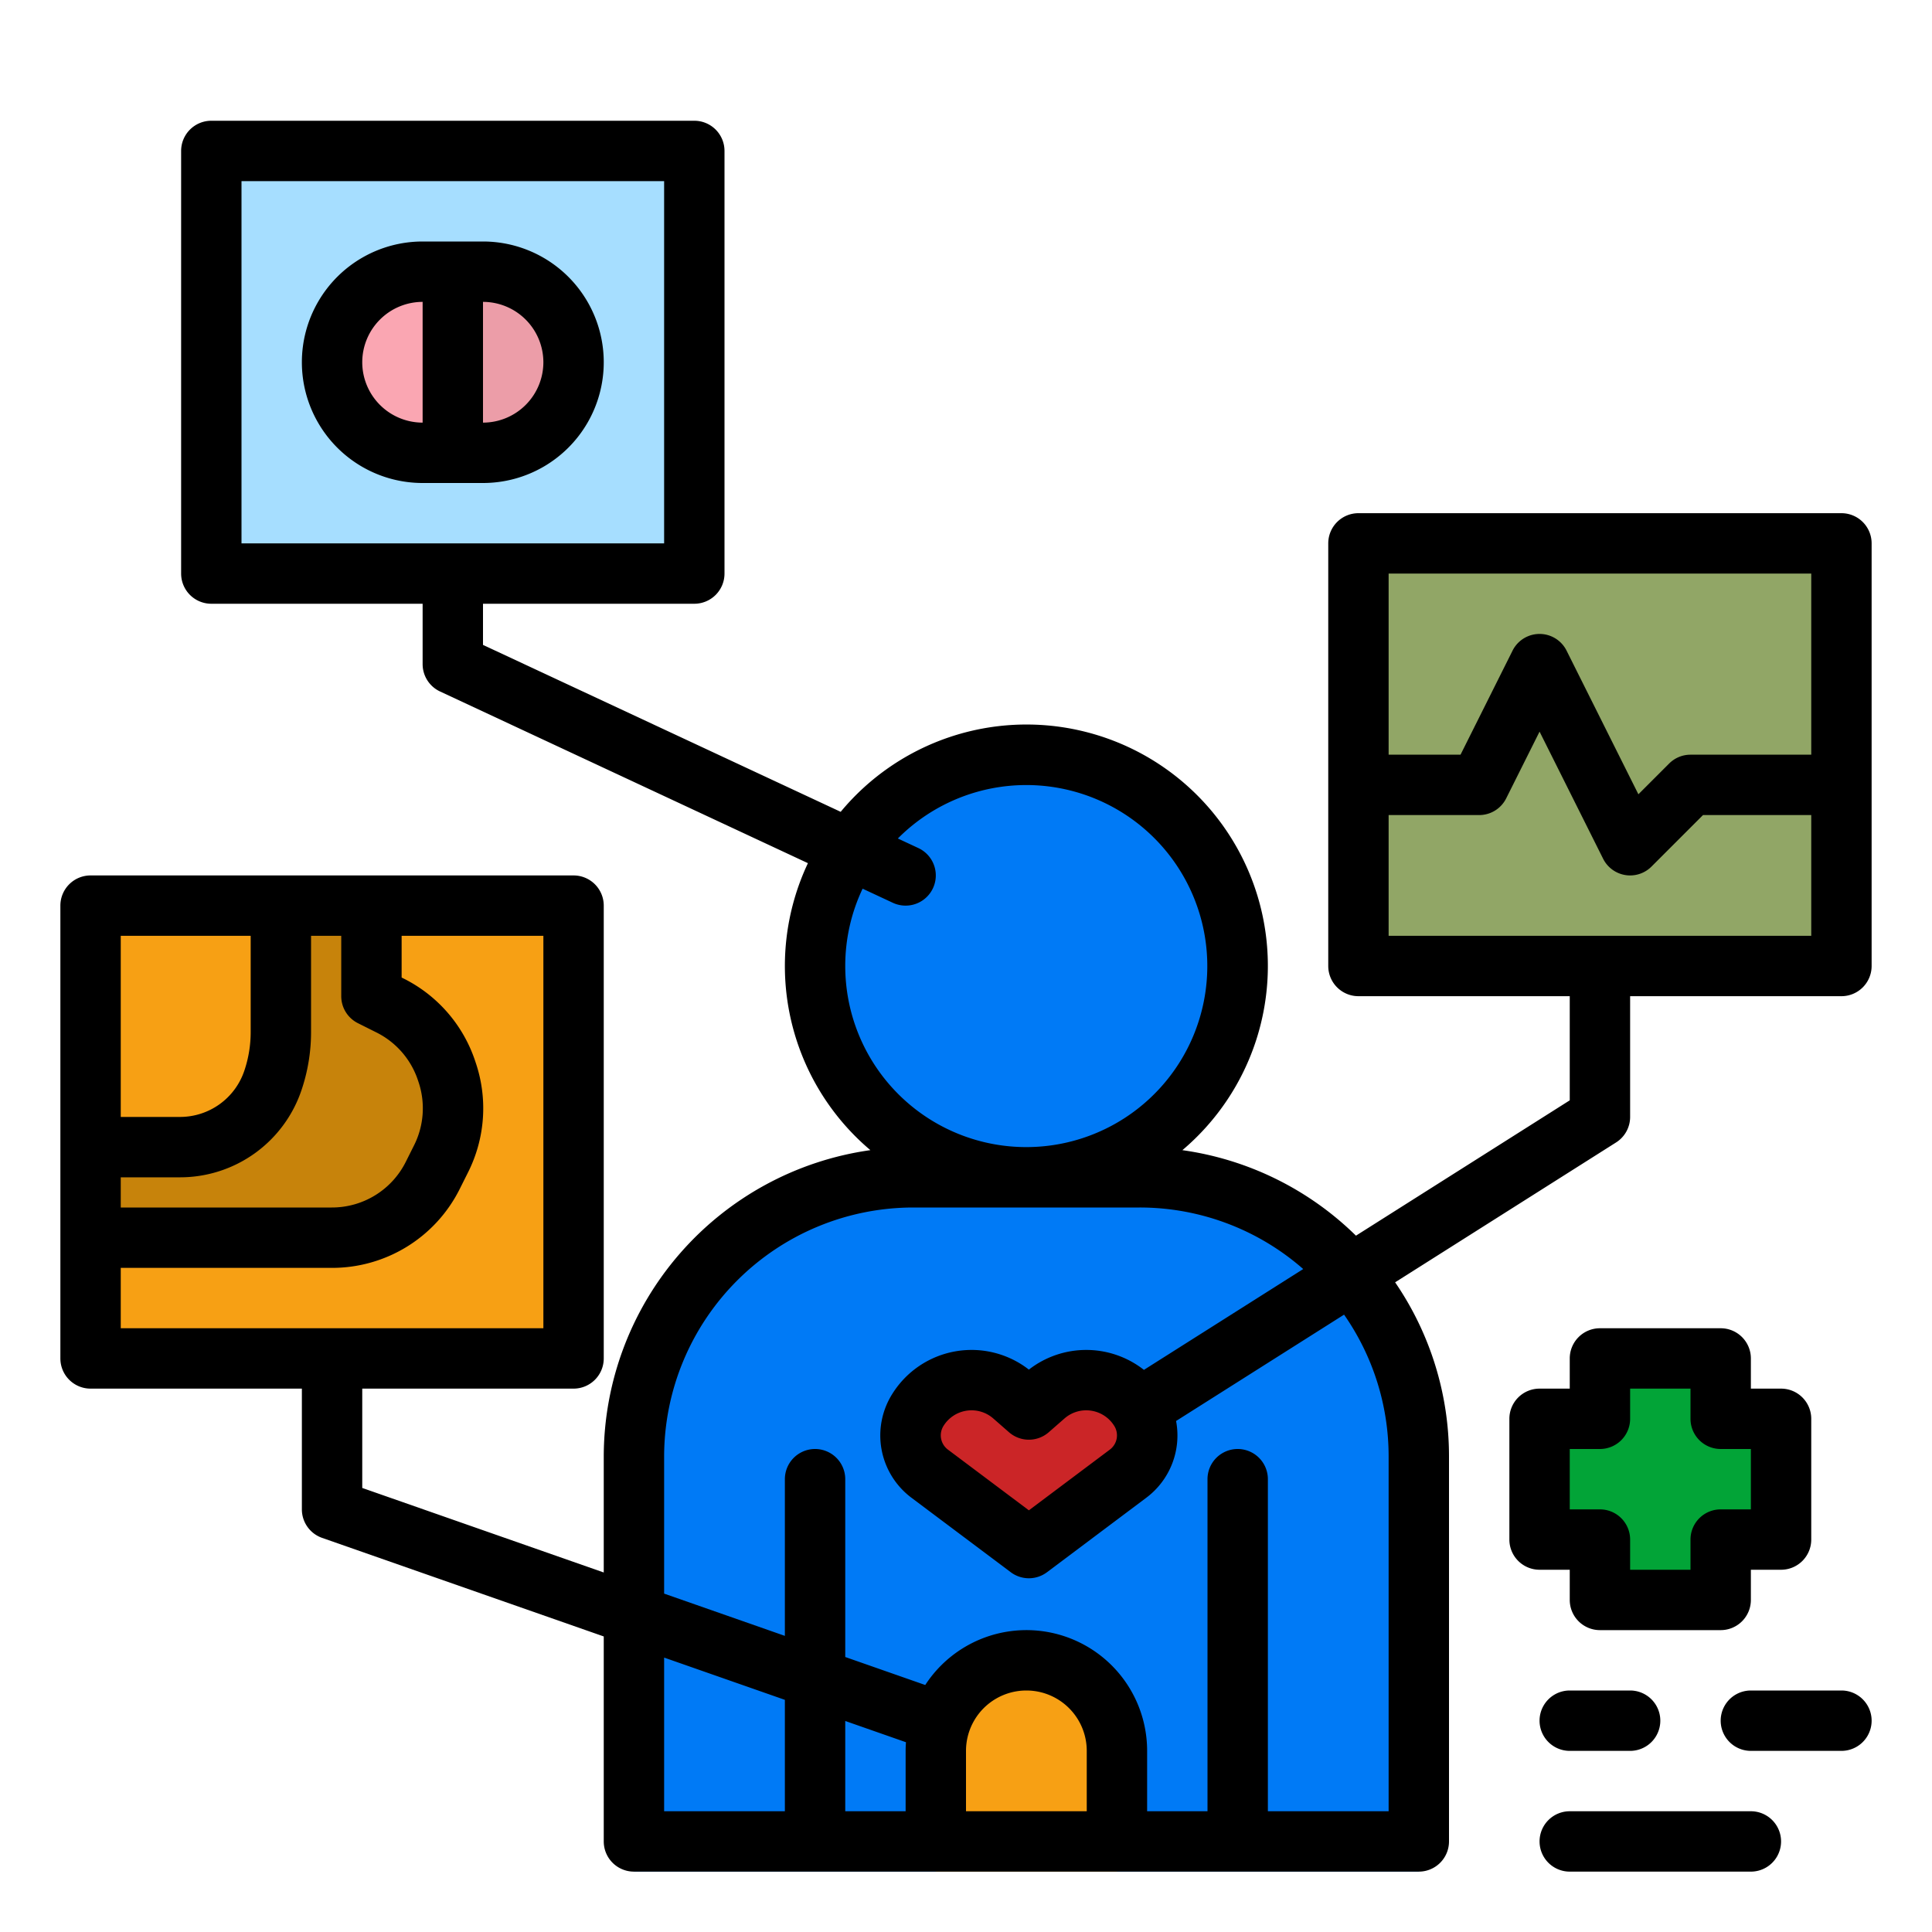 <?xml version="1.0" encoding="UTF-8"?> <svg xmlns="http://www.w3.org/2000/svg" height="512" viewBox="0 0 512 512" width="512"><g id="filled_outline" data-name="filled outline"><circle cx="272" cy="256" fill="#007af6" r="56"></circle><path d="m242 312h60a74 74 0 0 1 74 74v110a0 0 0 0 1 0 0h-208a0 0 0 0 1 0 0v-110a74 74 0 0 1 74-74z" fill="#007af6"></path><path d="m360 144h128v112h-128z" fill="#91a666"></path><path d="m472 376h-16v-16h-32v16h-16v32h16v16h32v-16h16z" fill="#02a437"></path><path d="m257.47 365.748a16.751 16.751 0 0 1 11.029 4.144l4.165 3.644 4.165-3.644a16.751 16.751 0 0 1 11.029-4.144 16.748 16.748 0 0 1 14.2 7.872 12.748 12.748 0 0 1 -3.161 16.955l-26.236 19.677-26.236-19.677a12.748 12.748 0 0 1 -3.161-16.955 16.748 16.748 0 0 1 14.206-7.872z" fill="#cb2527"></path><path d="m272 440a24 24 0 0 1 24 24v32a0 0 0 0 1 0 0h-48a0 0 0 0 1 0 0v-32a24 24 0 0 1 24-24z" fill="#f7a014"></path><path d="m56 40h128v112h-128z" fill="#a6deff"></path><path d="m112 72h8a0 0 0 0 1 0 0v48a0 0 0 0 1 0 0h-8a24 24 0 0 1 -24-24 24 24 0 0 1 24-24z" fill="#faa6b2"></path><path d="m144 72h8a0 0 0 0 1 0 0v48a0 0 0 0 1 0 0h-8a24 24 0 0 1 -24-24 24 24 0 0 1 24-24z" fill="#ec9da8" transform="matrix(-1 0 0 -1 272 192)"></path><path d="m24 240h128v120h-128z" fill="#f7a014"></path><path d="m74.433 240v33.509a39.99 39.99 0 0 1 -2.053 12.649l-.021.064a26 26 0 0 1 -24.666 17.778h-23.693v24h63.892a30 30 0 0 0 26.833-16.584l2.151-4.3a30 30 0 0 0 1.627-22.9l-.141-.422a30 30 0 0 0 -15.044-17.346 8.838 8.838 0 0 1 -4.885-7.9v-18.548z" fill="#c7830b"></path><path d="m488 136h-128a8 8 0 0 0 -8 8v112a8 8 0 0 0 8 8h56v27.6l-56.656 35.865a81.8 81.8 0 0 0 -46-22.659 63.966 63.966 0 1 0 -90.554-89.664l-94.79-44.237v-10.905h56a8 8 0 0 0 8-8v-112a8 8 0 0 0 -8-8h-128a8 8 0 0 0 -8 8v112a8 8 0 0 0 8 8h56v16a8 8 0 0 0 4.617 7.249l97.492 45.5a63.871 63.871 0 0 0 16.552 76.051 82.112 82.112 0 0 0 -70.661 81.2v30.724l-64-22.4v-26.324h56a8 8 0 0 0 8-8v-120a8 8 0 0 0 -8-8h-128a8 8 0 0 0 -8 8v120a8 8 0 0 0 8 8h56v32a8 8 0 0 0 5.357 7.551l74.643 26.125v54.324a8 8 0 0 0 8 8h208a8 8 0 0 0 8-8v-102a81.524 81.524 0 0 0 -14.277-46.172l58.556-37.068a8 8 0 0 0 3.721-6.76v-32h56a8 8 0 0 0 8-8v-112a8 8 0 0 0 -8-8zm-424-88h112v96h-112zm26.433 200v16a8 8 0 0 0 4.422 7.155l4.885 2.445a21.855 21.855 0 0 1 11.035 12.729l.139.413a21.858 21.858 0 0 1 -1.194 16.8l-2.151 4.3a21.879 21.879 0 0 1 -19.677 12.158h-55.892v-8h15.693a33.946 33.946 0 0 0 32.244-23.214l.033-.1a47.937 47.937 0 0 0 2.463-15.179v-25.507zm-24 0v25.509a31.93 31.93 0 0 1 -1.63 10.085c0 .011-.03.087-.033.1a17.978 17.978 0 0 1 -17.077 12.306h-15.693v-48zm-34.433 88h55.892a37.791 37.791 0 0 0 33.988-21.006l2.151-4.3a37.755 37.755 0 0 0 2.059-29.019l-.138-.413a37.751 37.751 0 0 0 -19.052-21.975l-.463-.231v-11.056h37.563v104h-112zm192-80a47.7 47.7 0 0 1 4.6-20.49l8.013 3.739a8 8 0 1 0 6.766-14.5l-5.44-2.539a47.974 47.974 0 1 1 -13.939 33.79zm-48 183.276 32 11.2v29.524h-32zm64 24.724v16h-16v-23.924l16.091 5.632c-.054.758-.091 1.521-.091 2.292zm16 16v-16a16 16 0 0 1 32 0v16zm112-94v94h-32v-88a8 8 0 0 0 -16 0v88h-16v-16a31.987 31.987 0 0 0 -58.8-17.456l-21.2-7.42v-47.124a8 8 0 0 0 -16 0v41.524l-32-11.2v-36.324a66.074 66.074 0 0 1 66-66h60a65.708 65.708 0 0 1 43.366 16.31l-42.214 26.723a24.76 24.76 0 0 0 -30.488-.072 24.75 24.75 0 0 0 -36.182 6.419 20.628 20.628 0 0 0 5.146 27.6l26.236 19.676a8 8 0 0 0 9.6 0l26.236-19.68a20.613 20.613 0 0 0 7.973-20.4l44.52-28.183a65.615 65.615 0 0 1 11.807 37.607zm-73.9-1.825-21.436 16.077-21.436-16.077a4.721 4.721 0 0 1 -1.178-6.315 8.75 8.75 0 0 1 13.182-1.947l4.164 3.644a8 8 0 0 0 10.536 0l4.165-3.644a8.748 8.748 0 0 1 13.18 1.947 4.719 4.719 0 0 1 -1.177 6.315zm73.9-232.175h112v48h-32a8 8 0 0 0 -5.657 2.343l-8.152 8.152-19.036-38.073a8 8 0 0 0 -14.31 0l-13.789 27.578h-19.056zm0 96v-32h24a8 8 0 0 0 7.155-4.422l8.845-17.689 16.845 33.689a8 8 0 0 0 5.874 4.318 7.914 7.914 0 0 0 1.281.104 8 8 0 0 0 5.657-2.343l13.656-13.657h28.687v32z"></path><path d="m128 128a32 32 0 0 0 0-64h-16a32 32 0 0 0 0 64zm16-32a16.019 16.019 0 0 1 -16 16v-32a16.019 16.019 0 0 1 16 16zm-48 0a16.019 16.019 0 0 1 16-16v32a16.019 16.019 0 0 1 -16-16z"></path><path d="m456 352h-32a8 8 0 0 0 -8 8v8h-8a8 8 0 0 0 -8 8v32a8 8 0 0 0 8 8h8v8a8 8 0 0 0 8 8h32a8 8 0 0 0 8-8v-8h8a8 8 0 0 0 8-8v-32a8 8 0 0 0 -8-8h-8v-8a8 8 0 0 0 -8-8zm8 48h-8a8 8 0 0 0 -8 8v8h-16v-8a8 8 0 0 0 -8-8h-8v-16h8a8 8 0 0 0 8-8v-8h16v8a8 8 0 0 0 8 8h8z"></path><path d="m432 448h-16a8 8 0 0 0 0 16h16a8 8 0 0 0 0-16z"></path><path d="m488 448h-24a8 8 0 0 0 0 16h24a8 8 0 0 0 0-16z"></path><path d="m408 488a8 8 0 0 0 8 8h48a8 8 0 0 0 0-16h-48a8 8 0 0 0 -8 8z"></path></g></svg> 